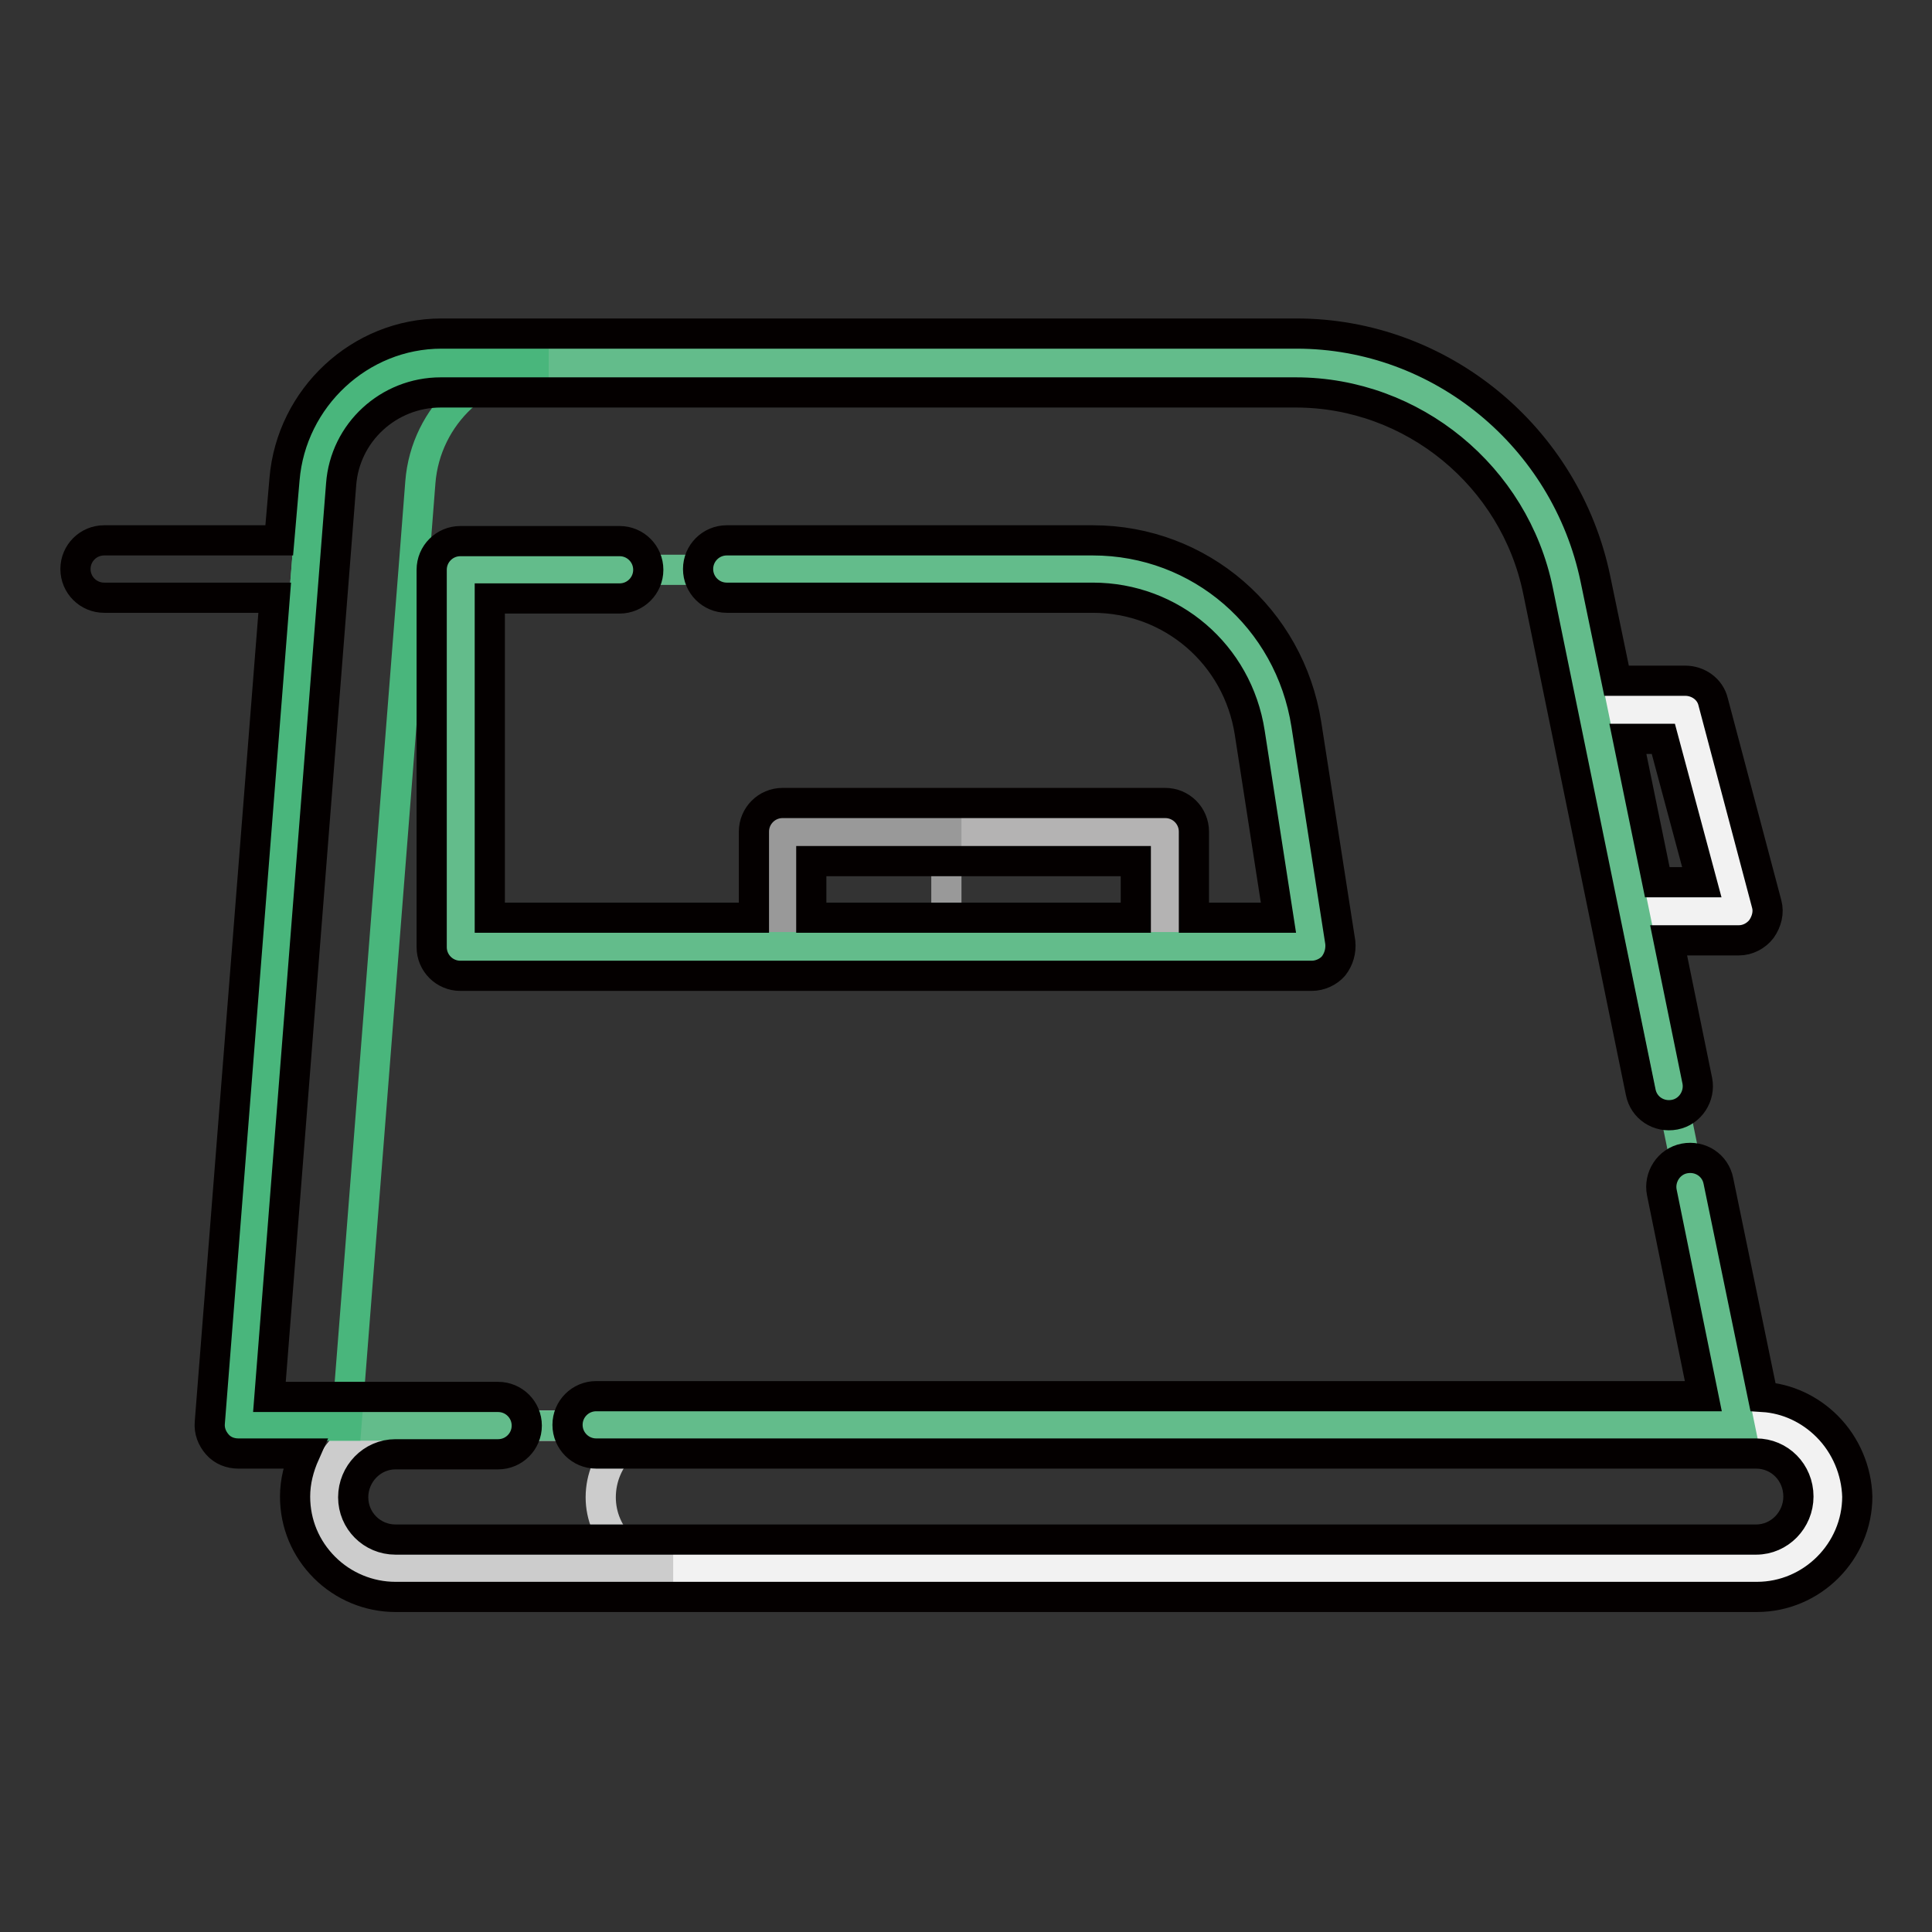 <?xml version="1.0" encoding="utf-8"?>
<!-- Svg Vector Icons : http://www.onlinewebfonts.com/icon -->
<!DOCTYPE svg PUBLIC "-//W3C//DTD SVG 1.1//EN" "http://www.w3.org/Graphics/SVG/1.1/DTD/svg11.dtd">
<svg version="1.1" xmlns="http://www.w3.org/2000/svg" xmlns:xlink="http://www.w3.org/1999/xlink" x="0px" y="0px" viewBox="0 0 256 256" enable-background="new 0 0 256 256" xml:space="preserve">
<rect x="0" y="0" width="256" height="256" fill="#333333" stroke="none"/>
<g> <path stroke-width="4" fill-opacity="0" stroke="#f2f2f2"  d="M223.3,94l7.2,26.7h-14L211,94H223.3z"/> <path stroke-width="4" fill-opacity="0" stroke="#b4b3b3"  d="M103.7,110.3h50.7v15.2h-50.7V110.3z"/> <path stroke-width="4" fill-opacity="0" stroke="#999999"  d="M103.7,110.3h21.7v15.2h-21.7V110.3z"/> <path stroke-width="4" fill-opacity="0" stroke="#f2f2f2"  d="M239.4,191.7c1.7,1.7,2.8,4.1,2.8,6.7c0,5.2-4.2,9.5-9.4,9.5l0,0H52.4c-2.6,0-5-1.1-6.7-2.8 c-1.7-1.7-2.8-4.1-2.8-6.7c0-5.2,4.2-9.5,9.4-9.5c0,0,0,0,0,0h180.4C235.3,188.9,237.7,190,239.4,191.7z"/> <path stroke-width="4" fill-opacity="0" stroke="#cccccc"  d="M79.6,198.4c0-5.2,4.2-9.5,9.4-9.5c0,0,0,0,0,0H52.4c-5.2,0-9.5,4.3-9.4,9.5c0,0,0,0,0,0 c0,2.6,1.1,5,2.8,6.7c1.7,1.7,4.1,2.8,6.7,2.8h36.7c-2.5,0-4.9-1-6.7-2.8C80.6,203.3,79.6,200.9,79.6,198.4z"/> <path stroke-width="4" fill-opacity="0" stroke="#63bc8b"  d="M216.5,120.7L211,94l-3.4-16.5c-3.5-17.1-18.5-29.4-35.9-29.4H58.5c-8.9,0-16.3,6.9-17,15.8l-0.9,11.6 l-9,113.4h198.9L216.5,120.7L216.5,120.7z M61,125.5v-50h83.8c0.9,0,1.8,0,2.6,0.1c11.1,1.2,20.2,9.7,21.9,21l4.5,28.9H61z"/> <path stroke-width="4" fill-opacity="0" stroke="#49b67c"  d="M55.7,63.9c0.7-8.9,8.1-15.8,17-15.8H58.5c-8.9,0-16.3,6.9-17,15.8l-0.9,11.6l-9,113.4h14.3l8.9-113.4 L55.7,63.9z"/> <path stroke-width="4" fill-opacity="0" stroke="#040000"  d="M242.1,189c-2.3-2.3-5.3-3.7-8.5-3.9l-5.9-28.6c-0.4-2.1-2.4-3.4-4.5-3c0,0,0,0,0,0c-2.1,0.4-3.4,2.5-3,4.5 l5.5,27H79c-2.1,0-3.8,1.7-3.8,3.8s1.7,3.8,3.8,3.8h153.7c3.1,0,5.6,2.5,5.6,5.7c0,3.1-2.5,5.7-5.6,5.7H52.4 c-3.1,0-5.6-2.5-5.6-5.6c0,0,0,0,0,0c0-3.1,2.5-5.7,5.6-5.7H66c2.1,0,3.8-1.7,3.8-3.8c0-2.1-1.7-3.8-3.8-3.8H35.7l9.5-120.9 c0.5-6.9,6.3-12.2,13.2-12.2h113.3c15.5,0,29,11.1,32.1,26.3l13.6,66.4c0.4,2.1,2.4,3.4,4.5,3c2.1-0.4,3.4-2.5,3-4.5l-3.8-18.6h9.3 c1.2,0,2.3-0.6,3-1.5c0.7-1,1-2.2,0.7-3.3L227,93c-0.4-1.7-2-2.8-3.7-2.8h-9.1l-2.8-13.5c-3.9-18.8-20.5-32.5-39.6-32.5H58.5 c-10.8,0-19.9,8.5-20.8,19.3L37,71.6H13.8c-2.1,0-3.8,1.7-3.8,3.8c0,2.1,1.7,3.8,3.8,3.8h22.6l-8.6,109.3c-0.1,1.1,0.3,2.1,1,2.9 c0.7,0.8,1.7,1.2,2.8,1.2h8.8c-0.8,1.8-1.3,3.7-1.3,5.7c0,3.6,1.4,6.9,3.9,9.4c2.5,2.5,5.9,3.9,9.4,3.9h180.4 c7.3,0,13.3-6,13.3-13.3C246,194.9,244.6,191.5,242.1,189z M220.4,97.9l5.1,19h-5.9l-3.9-19H220.4z"/> <path stroke-width="4" fill-opacity="0" stroke="#040000"  d="M82.1,79.3c2.1,0,3.8-1.7,3.8-3.8c0-2.1-1.7-3.8-3.8-3.8H61c-2.1,0-3.8,1.7-3.8,3.8v50 c0,2.1,1.7,3.8,3.8,3.8h112.8c1.1,0,2.2-0.5,2.9-1.3c0.7-0.9,1-2,0.9-3.1L173.1,96c-2.2-14.1-14.1-24.4-28.3-24.4H96.3 c-2.1,0-3.8,1.7-3.8,3.8c0,2.1,1.7,3.8,3.8,3.8h48.5c10.4,0,19.2,7.5,20.8,17.9l3.8,24.5h-11.2v-11.4c0-2.1-1.7-3.8-3.8-3.8h-50.7 c-2.1,0-3.8,1.7-3.8,3.8v11.4h-35V79.3H82.1z M107.5,114.1h43v7.5h-43V114.1z"/></g>
</svg>